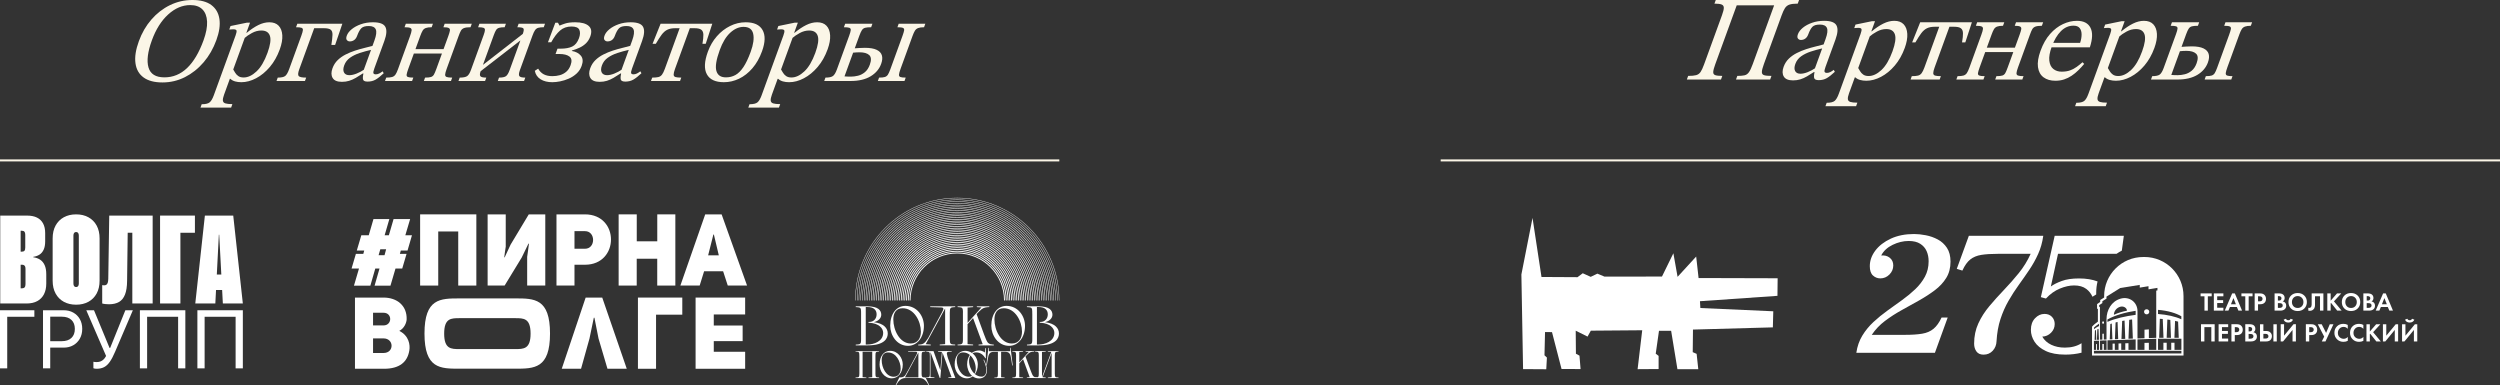 <?xml version="1.0" encoding="UTF-8"?> <svg xmlns="http://www.w3.org/2000/svg" width="1239" height="191" viewBox="0 0 1239 191" fill="none"><rect x="0" y="0" width="1239" height="191" fill="#333333" stroke="none"/><path d="M201.487 125.821L199.342 133.102H196.004L193.513 141.577H185.643L188.082 133.102H185.989L183.551 141.577H175.421L177.912 133.102H174.228L176.373 125.821H180.057L180.506 124.177H176.822L179.071 116.602H182.755L185.09 108.576H192.96L190.625 116.602H192.718L195.053 108.576H203.268L200.881 116.602H204.168L201.971 124.177H198.633L198.183 125.821H201.487ZM187.632 126.478H190.573L191.368 123.537H188.48L187.632 126.478Z" fill="white"></path><path d="M217.191 141.526H208.214V106.241H236.078V141.526H227.101V114.716H217.191V141.526Z" fill="white"></path><path d="M261.247 127.412C261.299 127.412 262.146 120.787 262.146 120.787L261.904 120.735L258.566 127.619L250.091 141.526H241.667V106.241H250.644V122.24C250.592 122.24 249.9 127.516 249.9 127.516L250.108 127.567L253.048 121.237L262.06 106.241H270.241V141.526H261.264V127.412H261.247Z" fill="white"></path><path d="M275.807 106.241H289.903C298.517 106.241 302.806 112.468 302.806 118.695C302.806 124.973 298.465 131.2 289.955 131.2H284.714V141.508H275.789V106.241H275.807ZM289.903 123.278C295.282 123.33 295.282 114.509 289.903 114.561H284.714V123.278H289.903Z" fill="white"></path><path d="M315.574 141.526H306.597V106.241H315.574V119.594H325.744V106.241H334.703V141.526H325.726V128.225H315.556V141.526H315.574Z" fill="white"></path><path d="M370.245 141.526H360.68L358.38 134.451H348.953L346.756 141.526H337.192L349.507 106.241H357.636L370.245 141.526ZM356.235 126.53L353.796 116.221H353.554L350.959 126.53H356.235Z" fill="white"></path><path d="M197.889 163.976C202.714 166.415 203.32 170.947 202.87 173.645C201.971 179.318 198.131 182.76 190.313 182.76H175.922V147.476H190.071C196.799 147.476 201.728 151.506 201.538 158.234C201.486 159.842 200.431 162.679 197.889 163.976ZM190.071 161.278C194.412 161.278 194.551 154.999 190.071 154.999H184.882V161.278H190.071ZM190.071 174.942C195.45 174.942 195.346 167.712 190.071 167.712H184.882V174.942H190.071Z" fill="white"></path><path d="M272.59 165.308C272.59 182.725 264.789 182.725 255.173 182.725H227.793C218.159 182.725 210.375 182.725 210.375 165.308C210.375 147.891 218.176 147.891 227.793 147.891H255.19C264.824 147.873 272.59 147.873 272.59 165.308ZM262.956 165.343C262.956 157.68 259.514 157.68 255.294 157.68H227.793C223.555 157.68 220.131 157.68 220.131 165.343C220.131 173.005 223.573 173.005 227.793 173.005H255.294C259.514 173.005 262.956 173.005 262.956 165.343Z" fill="white"></path><path d="M294.298 157.456L292.153 167.764L287.967 182.76H278.403L290.251 147.476H298.466L310.625 182.76H301.061L296.633 167.764L294.592 157.456H294.298Z" fill="white"></path><path d="M338.145 147.476V155.951H325.138V182.76H316.161V147.476H338.145Z" fill="white"></path><path d="M353.746 161.33H368.05V169.061H353.746V174.337H369.296V182.76H344.735V147.476H369.296V155.847H353.746V161.33Z" fill="white"></path><path d="M0.121 150.401V106.843H10.233V150.399H0.121V150.401ZM5.175 150.401V142.886H10.983C11.545 142.886 11.961 142.714 12.231 142.373C12.502 142.032 12.637 141.507 12.637 140.804V133.319C12.637 132.815 12.577 132.414 12.457 132.112C12.337 131.81 12.15 131.584 11.9 131.433C11.649 131.282 11.344 131.207 10.983 131.207H5.175V124.717H10.893C11.455 124.717 11.865 124.563 12.126 124.25C12.387 123.938 12.517 123.42 12.517 122.696V116.357C12.517 115.673 12.386 115.171 12.126 114.848C11.865 114.526 11.453 114.366 10.893 114.366H5.175V106.85H13.452C15.377 106.85 17.003 107.178 18.327 107.831C19.651 108.485 20.659 109.457 21.352 110.745C22.044 112.033 22.39 113.611 22.39 115.484V119.62C22.39 121.291 22.139 122.664 21.638 123.74C21.136 124.817 20.444 125.638 19.562 126.2C18.679 126.763 17.656 127.126 16.492 127.286V127.497C17.756 127.659 18.874 128.052 19.848 128.674C20.82 129.298 21.578 130.203 22.12 131.391C22.661 132.58 22.932 134.098 22.932 135.95V140.508C22.932 142.56 22.556 144.327 21.804 145.805C21.052 147.284 19.948 148.421 18.493 149.217C17.037 150.013 15.268 150.409 13.181 150.409H5.175V150.401Z" fill="white"></path><path d="M37.739 151.005C35.412 151.005 33.375 150.526 31.63 149.571C29.886 148.615 28.526 147.248 27.552 145.466C26.578 143.686 26.093 141.556 26.093 139.082V118.164C26.093 115.69 26.58 113.56 27.552 111.78C28.524 110 29.884 108.631 31.63 107.674C33.375 106.718 35.412 106.241 37.739 106.241C40.067 106.241 42.073 106.72 43.818 107.674C45.563 108.631 46.923 109.998 47.897 111.78C48.869 113.56 49.356 115.69 49.356 118.164V139.082C49.356 141.558 48.869 143.686 47.897 145.466C46.923 147.246 45.565 148.615 43.818 149.571C42.073 150.528 40.047 151.005 37.739 151.005ZM37.739 142.25C38.02 142.25 38.26 142.181 38.461 142.039C38.663 141.898 38.813 141.687 38.913 141.406C39.012 141.125 39.063 140.793 39.063 140.41V116.836C39.063 116.453 39.012 116.121 38.913 115.84C38.811 115.559 38.661 115.348 38.461 115.207C38.26 115.067 38.02 114.996 37.739 114.996C37.438 114.996 37.187 115.065 36.987 115.207C36.786 115.348 36.636 115.559 36.536 115.84C36.434 116.121 36.386 116.455 36.386 116.836V140.41C36.386 140.793 36.434 141.125 36.536 141.406C36.636 141.688 36.786 141.9 36.987 142.039C37.188 142.181 37.438 142.25 37.739 142.25Z" fill="white"></path><path d="M54.051 150.794C53.368 150.794 52.721 150.758 52.11 150.688C51.497 150.618 51.012 150.522 50.651 150.401V141.315C50.811 141.336 50.988 141.355 51.178 141.375C51.367 141.396 51.533 141.406 51.674 141.406C52.075 141.406 52.42 141.309 52.712 141.119C53.003 140.928 53.229 140.6 53.389 140.138C53.549 139.676 53.639 139.031 53.66 138.207L54.141 106.845H75.659V150.401H65.577V115.358H63.29L62.989 139.173C62.969 142.011 62.623 144.28 61.952 145.979C61.278 147.68 60.286 148.906 58.971 149.662C57.657 150.416 56.017 150.794 54.051 150.794Z" fill="white"></path><path d="M89.41 150.401H79.328V106.843H96.602V115.356H89.41V150.399V150.401Z" fill="white"></path><path d="M96.784 150.401L101.54 106.845H110.418V116.323H108.463L106.718 150.401H96.786H96.784ZM102.051 143.729L102.863 136.061H114.269L115.081 143.729H102.051ZM110.446 150.401L108.641 116.323V106.845H115.593L120.348 150.401H110.446Z" fill="white"></path><path d="M3.582 182.558H0V153.757H17.033V156.991H3.582V182.558Z" fill="white"></path><path d="M21.312 182.558V153.757H24.894V182.558H21.312ZM23.102 172.28V169.087H30.625C32.682 169.087 34.273 168.552 35.401 167.48C36.529 166.409 37.093 164.929 37.093 163.039V163C37.093 161.097 36.529 159.613 35.401 158.549C34.273 157.485 32.682 156.952 30.625 156.952H23.102V153.759H31.539C33.344 153.759 34.935 154.145 36.315 154.917C37.695 155.688 38.78 156.767 39.57 158.151C40.357 159.535 40.754 161.138 40.754 162.962V163.001C40.754 164.825 40.359 166.434 39.57 167.831C38.78 169.229 37.695 170.319 36.315 171.105C34.935 171.89 33.344 172.282 31.539 172.282H23.102V172.28Z" fill="white"></path><path d="M47.879 182.758C47.548 182.758 47.24 182.736 46.954 182.688C46.668 182.641 46.446 182.579 46.286 182.498V179.284C46.486 179.337 46.724 179.377 47.003 179.405C47.281 179.431 47.572 179.445 47.879 179.445C48.595 179.445 49.235 179.339 49.799 179.126C50.363 178.913 50.874 178.583 51.331 178.138C51.788 177.693 52.203 177.116 52.574 176.412L42.763 153.759H46.583L54.285 172.42H54.603L62.126 153.759H65.847L57.051 174.317C56.148 176.446 55.263 178.126 54.394 179.356C53.525 180.587 52.572 181.463 51.538 181.981C50.504 182.5 49.283 182.76 47.877 182.76L47.879 182.758Z" fill="white"></path><path d="M91.856 182.558H88.274V156.991H72.912V182.558H69.331V153.757H91.856V182.558Z" fill="white"></path><path d="M120.352 182.558H116.77V156.991H101.408V182.558H97.826V153.757H120.352V182.558Z" fill="white"></path><g clip-path="url(#clip0_406_579)"><path d="M451.021 148.922C451.021 135.92 461.502 125.376 474.425 125.376C487.348 125.376 497.828 135.92 497.828 148.922" stroke="white" stroke-width="0.46" stroke-miterlimit="10"></path><path d="M450.141 148.922C450.141 135.434 461.005 124.504 474.411 124.504C487.817 124.504 498.681 135.434 498.681 148.922" stroke="white" stroke-width="0.45" stroke-miterlimit="10"></path><path d="M449.274 148.922C449.274 134.948 460.536 123.618 474.425 123.618C488.314 123.618 499.575 134.948 499.575 148.922" stroke="white" stroke-width="0.44" stroke-miterlimit="10"></path><path d="M448.394 148.923C448.394 134.463 460.039 122.747 474.411 122.747C488.782 122.747 500.427 134.463 500.427 148.923" stroke="white" stroke-width="0.43" stroke-miterlimit="10"></path><path d="M447.528 148.923C447.528 133.977 459.57 121.861 474.425 121.861C489.279 121.861 501.322 133.977 501.322 148.923" stroke="white" stroke-width="0.42" stroke-miterlimit="10"></path><path d="M446.647 148.922C446.647 133.491 459.073 120.989 474.411 120.989C489.748 120.989 502.174 133.491 502.174 148.922" stroke="white" stroke-width="0.41" stroke-miterlimit="10"></path><path d="M445.781 148.922C445.781 133.005 458.605 120.104 474.425 120.104C490.245 120.104 503.069 133.005 503.069 148.922" stroke="white" stroke-width="0.4" stroke-miterlimit="10"></path><path d="M444.901 148.923C444.901 132.52 458.108 119.232 474.411 119.232C490.714 119.232 503.921 132.52 503.921 148.923" stroke="white" stroke-width="0.39" stroke-miterlimit="10"></path><path d="M444.02 148.923C444.02 132.034 457.625 118.347 474.411 118.347C491.196 118.347 504.801 132.034 504.801 148.923" stroke="white" stroke-width="0.39" stroke-miterlimit="10"></path><path d="M443.154 148.922C443.154 131.548 457.156 117.475 474.411 117.475C491.665 117.475 505.667 131.562 505.667 148.922" stroke="white" stroke-width="0.38" stroke-miterlimit="10"></path><path d="M442.273 148.922C442.273 131.063 456.659 116.589 474.411 116.589C492.162 116.589 506.548 131.063 506.548 148.922" stroke="white" stroke-width="0.37" stroke-miterlimit="10"></path><path d="M441.407 148.923C441.407 130.577 456.19 115.718 474.411 115.718C492.631 115.718 507.414 130.591 507.414 148.923" stroke="white" stroke-width="0.36" stroke-miterlimit="10"></path><path d="M440.526 148.922C440.526 130.091 455.693 114.831 474.411 114.831C493.128 114.831 508.295 130.091 508.295 148.922" stroke="white" stroke-width="0.35" stroke-miterlimit="10"></path><path d="M439.66 148.922C439.66 129.605 455.225 113.945 474.425 113.945C493.625 113.945 509.189 129.605 509.189 148.922" stroke="white" stroke-width="0.34" stroke-miterlimit="10"></path><path d="M438.78 148.923C438.78 129.12 454.728 113.074 474.411 113.074C494.094 113.074 510.042 129.12 510.042 148.923" stroke="white" stroke-width="0.33" stroke-miterlimit="10"></path><path d="M437.913 148.923C437.913 128.634 454.259 112.188 474.425 112.188C494.591 112.188 510.936 128.634 510.936 148.923" stroke="white" stroke-width="0.32" stroke-miterlimit="10"></path><path d="M437.033 148.922C437.033 128.148 453.762 111.316 474.411 111.316C495.059 111.316 511.788 128.148 511.788 148.922" stroke="white" stroke-width="0.32" stroke-miterlimit="10"></path><path d="M436.167 148.922C436.167 127.662 453.293 110.431 474.425 110.431C495.556 110.431 512.683 127.662 512.683 148.922" stroke="white" stroke-width="0.31" stroke-miterlimit="10"></path><path d="M435.286 148.923C435.286 127.177 452.811 109.56 474.411 109.56C496.011 109.56 513.535 127.191 513.535 148.923" stroke="white" stroke-width="0.3" stroke-miterlimit="10"></path><path d="M434.42 148.923C434.42 126.691 452.328 108.674 474.425 108.674C496.522 108.674 514.43 126.691 514.43 148.923" stroke="white" stroke-width="0.29" stroke-miterlimit="10"></path><path d="M433.54 148.922C433.54 126.205 451.845 107.802 474.411 107.802C496.976 107.802 515.282 126.219 515.282 148.922" stroke="white" stroke-width="0.28" stroke-miterlimit="10"></path><path d="M432.659 148.922C432.659 125.719 451.348 106.916 474.411 106.916C497.473 106.916 516.162 125.719 516.162 148.922" stroke="white" stroke-width="0.27" stroke-miterlimit="10"></path><path d="M431.793 148.922C431.793 125.233 450.879 106.044 474.411 106.044C497.942 106.044 517.028 125.247 517.028 148.922" stroke="white" stroke-width="0.26" stroke-miterlimit="10"></path><path d="M430.912 148.922C430.912 124.747 450.382 105.158 474.411 105.158C498.439 105.158 517.909 124.747 517.909 148.922" stroke="white" stroke-width="0.25" stroke-miterlimit="10"></path><path d="M430.046 148.923C430.046 124.262 449.914 104.287 474.411 104.287C498.908 104.287 518.775 124.276 518.775 148.923" stroke="white" stroke-width="0.24" stroke-miterlimit="10"></path><path d="M429.166 148.923C429.166 123.79 449.431 103.401 474.411 103.401C499.391 103.401 519.656 123.776 519.656 148.923" stroke="white" stroke-width="0.24" stroke-miterlimit="10"></path><path d="M428.299 148.922C428.299 123.304 448.948 102.529 474.411 102.529C499.873 102.529 520.536 123.304 520.536 148.936" stroke="white" stroke-width="0.23" stroke-miterlimit="10"></path><path d="M427.419 148.922C427.419 122.818 448.465 101.644 474.411 101.644C500.356 101.644 521.402 122.818 521.402 148.922" stroke="white" stroke-width="0.22" stroke-miterlimit="10"></path><path d="M426.552 148.923C426.552 122.333 447.982 100.772 474.411 100.772C500.839 100.772 522.283 122.333 522.283 148.937" stroke="white" stroke-width="0.21" stroke-miterlimit="10"></path><path d="M425.672 148.923C425.672 121.847 447.499 99.887 474.411 99.887C501.322 99.887 523.149 121.847 523.149 148.923" stroke="white" stroke-width="0.2" stroke-miterlimit="10"></path><path d="M424.806 148.922C424.806 121.361 447.016 99.015 474.411 99.015C501.805 99.015 524.03 121.361 524.03 148.937" stroke="white" stroke-width="0.19" stroke-miterlimit="10"></path><path d="M423.925 148.922C423.925 120.875 446.534 98.129 474.411 98.129C502.288 98.129 524.896 120.875 524.896 148.922" stroke="white" stroke-width="0.18" stroke-miterlimit="10"></path><path d="M426.751 155.437C426.751 154.723 426.751 153.78 426.666 153.423C426.581 152.894 426.368 152.508 425.729 152.351C425.374 152.237 424.11 152.208 424.11 152.208V151.822H429.932C435.343 151.822 436.749 153.894 436.749 155.966C436.749 157.437 435.684 159.038 433.071 159.666C438.041 160.281 439.973 162.681 439.973 165.281C439.973 167.41 438.766 171.168 429.947 171.168H424.11V170.782C424.11 170.782 425.374 170.754 425.729 170.639C426.368 170.468 426.581 170.082 426.666 169.568C426.751 169.211 426.751 168.539 426.751 168.025V155.437ZM430.429 159.538H430.983C432.744 159.538 434.448 158.152 434.448 155.809C434.448 153.594 432.986 152.165 429.947 152.165H429.066V170.739H429.947C432.971 170.739 437.7 169.239 437.7 164.981C437.7 162.61 435.471 160.252 430.997 159.981H430.444V159.538H430.429Z" fill="white"></path><path d="M448.749 151.594C454.472 151.594 457.895 156.709 457.895 161.467C457.895 167.296 454.486 171.397 450.013 171.397C444.46 171.397 441.194 166.139 441.194 161.467C441.194 155.437 444.304 151.594 448.749 151.594ZM447.315 152.765C444.048 152.765 442.728 155.223 442.728 158.295C442.728 163.653 445.909 170.239 451.362 170.239C454.856 170.239 456.389 167.553 456.389 164.353C456.389 159.352 453.151 152.765 447.315 152.765Z" fill="white"></path><path d="M468.404 170.568V152.865L458.789 170.582L461.289 170.782V171.168H455.083V170.782C456.702 170.725 457.469 170.697 458.605 169.454C459.073 168.896 459.982 167.525 460.011 167.496L466.472 155.494L466.387 155.666C466.6 155.28 467.125 154.337 467.452 153.508C467.622 153.037 467.622 152.437 466.685 152.379C466.302 152.379 461.019 152.208 461.019 152.208V151.822H473.388V152.208C473.388 152.208 472.124 152.237 471.769 152.351C471.116 152.522 470.917 152.908 470.804 153.423C470.747 153.78 470.747 154.451 470.718 154.966V168.01C470.747 168.539 470.747 169.196 470.804 169.554C470.917 170.082 471.102 170.468 471.769 170.625C472.124 170.739 473.388 170.768 473.388 170.768V171.154H465.719V170.768L468.418 170.554L468.404 170.568Z" fill="white"></path><path d="M477.237 154.965C477.237 154.437 477.237 153.779 477.151 153.422C477.066 152.893 476.853 152.508 476.214 152.351C475.859 152.236 474.595 152.208 474.595 152.208V151.822H482.292V152.208L479.537 152.422V160.023L486.411 152.365L484.124 152.193V151.808H490.302V152.193C488.953 152.222 487.632 152.393 486.51 153.222C485.871 153.694 484.423 155.208 484.423 155.208L484.508 155.122L484.011 155.68L487.717 165.795C488.157 166.953 488.953 169.025 489.421 169.61C489.833 170.139 490.302 170.439 490.856 170.582C491.495 170.753 492.531 170.782 492.531 170.782V171.168H484.976V170.782L487.036 170.611L482.25 157.609L479.523 160.652V170.553L482.278 170.768V171.153H474.581V170.768C474.581 170.768 475.845 170.739 476.2 170.625C476.839 170.453 477.052 170.068 477.137 169.553C477.222 169.196 477.222 168.524 477.222 168.01V154.965H477.237Z" fill="white"></path><path d="M498.851 151.594C504.574 151.594 507.997 156.709 507.997 161.467C507.997 167.296 504.588 171.397 500.115 171.397C494.562 171.397 491.296 166.139 491.296 161.467C491.296 155.437 494.406 151.594 498.851 151.594ZM497.431 152.765C494.165 152.765 492.844 155.223 492.844 158.295C492.844 163.653 496.025 170.239 501.478 170.239C504.972 170.239 506.505 167.553 506.505 164.353C506.505 159.352 503.268 152.765 497.431 152.765Z" fill="white"></path><path d="M511.589 155.437C511.589 154.723 511.589 153.78 511.504 153.423C511.419 152.894 511.206 152.508 510.567 152.351C510.212 152.237 508.948 152.208 508.948 152.208V151.822H514.77C520.181 151.822 521.587 153.894 521.587 155.966C521.587 157.437 520.522 159.038 517.909 159.666C522.879 160.281 524.811 162.681 524.811 165.281C524.811 167.41 523.604 171.168 514.785 171.168H508.962V170.782C508.962 170.782 510.226 170.754 510.581 170.639C511.22 170.468 511.433 170.082 511.518 169.568C511.604 169.211 511.604 168.539 511.604 168.025V155.437H511.589ZM515.268 159.538H515.821C517.582 159.538 519.286 158.152 519.286 155.809C519.286 153.594 517.824 152.165 514.785 152.165H513.904V170.739H514.785C517.81 170.739 522.539 169.239 522.539 164.981C522.539 162.61 520.309 160.252 515.836 159.981H515.282V159.538H515.268Z" fill="white"></path><path d="M432.276 186.928V174.326H427.504V186.928L429.364 187.085V187.357H424.025V187.085C424.025 187.085 424.948 187.071 425.203 186.985C425.658 186.871 425.786 186.599 425.842 186.242C425.899 185.999 425.899 185.542 425.913 185.171V176.512C425.899 176.012 425.899 175.369 425.842 175.126C425.786 174.769 425.658 174.498 425.203 174.383C424.962 174.312 424.025 174.283 424.025 174.283V174.012H435.684V174.283C435.684 174.283 434.818 174.297 434.562 174.383C434.122 174.498 433.98 174.769 433.923 175.126C433.866 175.369 433.866 176.026 433.866 176.512V185.171C433.866 185.528 433.866 185.985 433.923 186.242C433.98 186.599 434.136 186.871 434.562 186.985C434.803 187.057 435.684 187.085 435.684 187.085V187.357H430.429V187.085L432.29 186.928H432.276Z" fill="white"></path><path d="M441.109 173.868C445.043 173.868 447.414 177.397 447.414 180.669C447.414 184.684 445.071 187.499 441.989 187.499C438.169 187.499 435.911 183.884 435.911 180.669C435.911 176.511 438.056 173.868 441.109 173.868ZM440.129 174.668C437.871 174.668 436.962 176.369 436.962 178.483C436.962 182.184 439.163 186.713 442.898 186.713C445.298 186.713 446.363 184.87 446.363 182.655C446.363 179.212 444.134 174.683 440.115 174.683L440.129 174.668Z" fill="white"></path><path d="M454.302 175.612C454.401 175.426 454.543 175.097 454.571 174.883C454.586 174.711 454.557 174.326 453.847 174.326C453.577 174.326 450.084 174.269 450.084 174.269V173.997H458.576V174.269C458.576 174.269 457.71 174.283 457.454 174.369C457 174.483 456.872 174.754 456.815 175.112C456.758 175.354 456.758 176.012 456.744 176.497V185.185C456.744 185.527 456.758 185.913 456.801 186.142C456.872 186.528 457.014 186.842 457.469 186.985C457.738 187.056 458.377 187.085 458.704 187.085L460.508 190.871L460.266 190.985C459.315 189.028 457.994 187.513 456.134 187.385C455.921 187.371 455.637 187.342 455.324 187.342H449.459C448.99 187.342 448.564 187.356 448.28 187.385C446.392 187.542 445.057 189.042 444.091 191L443.864 190.871L445.696 187.056C447.002 187.042 448.067 186.956 448.806 185.699C450.638 182.627 452.484 178.941 454.316 175.612H454.302ZM455.154 187.042V174.683L448.493 187.042H455.154Z" fill="white"></path><path d="M460.834 176.512C460.834 176.012 460.834 175.369 460.777 175.126C460.721 174.769 460.564 174.497 460.138 174.383C459.897 174.311 459.016 174.283 459.016 174.283V174.011H462.652L466.046 183.513L466.785 174.426L464.896 174.269V173.997H471.656V174.269C471.656 174.269 470.335 174.311 469.895 174.383C469.256 174.511 469.256 174.969 469.27 175.34C469.341 176.097 469.852 177.626 469.88 177.698L473.459 187.328H470.008V187.056L471.599 186.928L467.097 174.74L466.032 187.328H465.734L461.147 174.469V186.899L463.092 187.056V187.328H459.016V187.056C459.016 187.056 459.883 187.042 460.138 186.956C460.579 186.842 460.721 186.57 460.777 186.213C460.834 185.97 460.834 185.513 460.834 185.142V176.483V176.512Z" fill="white"></path><path d="M478.302 173.869C479.608 173.869 480.744 174.269 481.667 174.898C482.676 174.098 483.925 173.698 485.246 173.698C486.964 173.698 488.086 174.726 488.086 174.726L488.314 172.512H488.583V177.541H488.314C487.277 175.655 485.658 174.641 483.698 174.641C483.002 174.641 482.434 174.798 481.951 175.084C483.656 176.398 484.607 178.584 484.607 180.656C484.607 182.585 484.053 184.214 483.173 185.414C484.096 186.171 485.218 186.657 486.51 186.657C487.802 186.657 488.825 185.628 488.825 183.413C488.825 181.199 487.391 178.355 487.391 178.355L487.66 178.227C488.243 179.441 489.137 181.67 489.137 183.399C489.137 186.328 487.334 187.557 485.232 187.557C483.94 187.557 482.917 187.157 482.093 186.528C481.256 187.157 480.276 187.5 479.196 187.5C475.376 187.5 473.118 183.885 473.118 180.67C473.118 176.512 475.263 173.869 478.316 173.869H478.302ZM479.31 180.642C479.31 178.627 479.821 177.055 480.673 175.912C479.764 175.126 478.628 174.655 477.322 174.655C475.064 174.655 474.155 176.355 474.155 178.47C474.155 182.17 476.356 186.7 480.091 186.7C480.759 186.7 481.298 186.571 481.781 186.314C479.977 184.771 479.296 182.142 479.296 180.642H479.31ZM480.915 176.155C479.509 178.484 480.446 182.913 482.946 185.214C483.386 184.514 483.57 183.613 483.57 182.642C483.57 180.427 482.647 177.77 480.915 176.155Z" fill="white"></path><path d="M500.654 174.04L500.598 172.383H500.867L501.08 174.269L501.918 181.098L501.648 181.141C501.648 181.141 501.322 179.127 501.194 178.169C500.796 175.312 500.228 174.397 498.226 174.355C497.828 174.355 497.133 174.34 497.133 174.34H496.153V186.971L497.871 187.099V187.371H492.801V187.128C492.801 187.128 493.639 187.114 493.866 187.056C494.321 186.928 494.434 186.671 494.491 186.328C494.534 186.099 494.562 185.628 494.562 185.299V174.369H493.582C493.582 174.369 492.886 174.383 492.489 174.383C490.486 174.426 489.918 175.34 489.521 178.198C489.393 179.155 489.066 181.17 489.066 181.17L488.796 181.127L489.634 174.297L489.847 172.411H490.117L490.06 174.069H500.697L500.654 174.04Z" fill="white"></path><path d="M503.566 176.183C503.566 175.826 503.566 175.369 503.509 175.112C503.452 174.754 503.296 174.483 502.87 174.369C502.628 174.297 501.748 174.269 501.748 174.269V173.997H507.045V174.269L505.156 174.426V179.655L509.885 174.383L508.309 174.269V173.997H512.569V174.269C511.646 174.283 510.737 174.397 509.956 174.969C509.516 175.297 508.522 176.34 508.522 176.34L508.579 176.283L508.238 176.669L510.794 183.641C511.092 184.442 511.646 185.87 511.973 186.27C512.257 186.628 512.583 186.842 512.953 186.942C513.393 187.056 514.103 187.071 514.103 187.071V187.342H508.905V187.071L510.325 186.956L507.031 178.012L505.156 180.112V186.928L507.045 187.085V187.356H501.748V187.085C501.748 187.085 502.614 187.071 502.87 186.985C503.31 186.87 503.452 186.599 503.509 186.242C503.566 185.999 503.566 185.542 503.566 185.17V176.183Z" fill="white"></path><path d="M521.189 186.928V174.897L516.716 186.97L518.264 187.085V187.356H513.01V187.085C513.01 187.085 513.876 187.071 514.131 186.985C514.572 186.87 514.714 186.599 514.77 186.242C514.827 185.999 514.827 185.542 514.827 185.17V176.183C514.827 175.826 514.827 175.369 514.77 175.112C514.714 174.754 514.557 174.483 514.131 174.369C513.89 174.297 513.01 174.269 513.01 174.269V173.997H518.264V174.269L516.404 174.426V186.885L521.019 174.411L519.315 174.283V174.011H524.598V174.283C524.598 174.283 523.731 174.297 523.476 174.383C523.021 174.497 522.894 174.769 522.837 175.126C522.78 175.369 522.78 175.826 522.766 176.197V185.185C522.78 185.542 522.78 185.999 522.837 186.256C522.894 186.613 523.021 186.885 523.476 186.999C523.717 187.071 524.598 187.099 524.598 187.099V187.371H519.315V187.099L521.175 186.942L521.189 186.928Z" fill="white"></path></g><line y1="79.5" x2="525" y2="79.5" stroke="#FBF6E7"></line><line x1="714" y1="79.5" x2="1239" y2="79.5" stroke="#FBF6E7"></line><path d="M80.5 40.86C76.54 40.86 73.43 40.04 71.17 38.4C68.91 36.76 67.56 34.41 67.14 31.35C66.71 28.29 67.27 24.64 68.82 20.4C70.3 16.32 72.37 12.75 75.03 9.69C77.68 6.63 80.75 4.25 84.23 2.55C87.71 0.85 91.43 0 95.39 0C99.35 0 102.51 0.83 104.74 2.49C106.97 4.15 108.31 6.47 108.75 9.45C109.18 12.43 108.68 15.9 107.24 19.86C105.71 24.06 103.61 27.73 100.92 30.87C98.24 34.01 95.15 36.46 91.67 38.22C88.19 39.98 84.47 40.86 80.51 40.86H80.5ZM81.47 38.34C85.75 38.34 89.5 36.8 92.72 33.72C95.94 30.64 98.65 26.08 100.85 20.04C102.16 16.44 102.75 13.33 102.63 10.71C102.5 8.09 101.73 6.07 100.31 4.65C98.89 3.23 96.87 2.52 94.28 2.52C90.4 2.52 86.76 4.07 83.35 7.17C79.94 10.27 77.24 14.56 75.25 20.04C73.2 25.68 72.64 30.14 73.59 33.42C74.54 36.7 77.17 38.34 81.49 38.34H81.47Z" fill="#FBF6E7"></path><path d="M114.53 53.34H99.35L99.96 51.66C101.84 51.66 103.15 51.35 103.9 50.73C104.65 50.11 105.32 48.96 105.94 47.28L116.75 17.58C117.17 16.42 117.33 15.62 117.23 15.18C117.13 14.74 116.58 14.52 115.58 14.52C115.18 14.52 114.52 14.56 113.62 14.64L114.25 12.9L122.42 11.22H123.92L122.09 16.26H122.27C124.32 14.58 126.26 13.29 128.09 12.39C129.92 11.49 131.71 11.04 133.47 11.04C135.47 11.04 137.01 11.61 138.1 12.75C139.18 13.89 139.79 15.47 139.91 17.49C140.03 19.51 139.62 21.84 138.66 24.48C137.42 27.88 135.77 30.79 133.71 33.21C131.65 35.63 129.38 37.49 126.91 38.79C124.44 40.09 122 40.74 119.6 40.74C118.48 40.74 117.46 40.61 116.53 40.35C115.61 40.09 114.81 39.66 114.15 39.06H113.91L111.05 46.92C110.58 48.2 110.39 49.18 110.46 49.86C110.53 50.54 110.94 51 111.7 51.24C112.45 51.48 113.61 51.6 115.17 51.6L114.54 53.34H114.53ZM120.75 38.4C122.87 38.4 124.99 37.4 127.12 35.4C129.25 33.4 131.07 30.32 132.58 26.16C133.96 22.36 134.36 19.57 133.77 17.79C133.18 16.01 131.76 15.12 129.52 15.12C127.92 15.12 126.36 15.54 124.83 16.38C123.3 17.22 122.12 18.02 121.29 18.78L115.59 34.44C115.84 34.84 116.16 35.36 116.52 36C116.89 36.64 117.4 37.2 118.07 37.68C118.74 38.16 119.63 38.4 120.75 38.4Z" fill="#FBF6E7"></path><path d="M151.14 40.14H137.04L137.65 38.46C139.41 38.46 140.63 38.2 141.32 37.68C142.01 37.16 142.67 36.02 143.31 34.26L149.38 17.58C149.82 16.38 150.06 15.49 150.11 14.91C150.16 14.33 149.93 13.95 149.41 13.77C148.9 13.59 148 13.5 146.72 13.5L147.35 11.76H169.67L166.09 22.26H164.23C164.56 20.14 164.75 18.48 164.78 17.28C164.82 16.08 164.53 15.23 163.91 14.73C163.29 14.23 162.16 13.98 160.52 13.98H155.72L148.32 34.32C147.68 36.08 147.59 37.21 148.05 37.71C148.51 38.21 149.74 38.46 151.74 38.46L151.13 40.14H151.14Z" fill="#FBF6E7"></path><path d="M169.47 40.56C167.15 40.56 165.61 39.92 164.86 38.64C164.1 37.36 164.08 35.76 164.78 33.84C165.36 32.24 166.22 30.89 167.36 29.79C168.5 28.69 169.82 27.76 171.32 27C172.82 26.24 174.37 25.6 175.98 25.08C177.59 24.56 179.14 24.12 180.63 23.76C182.12 23.4 183.44 23.06 184.6 22.74L185.56 20.1C186.51 17.5 186.73 15.65 186.23 14.55C185.73 13.45 184.58 12.9 182.78 12.9C180.98 12.9 179.83 13.26 179.09 13.98C178.35 14.7 177.65 15.96 176.99 17.76C176.66 18.68 176.17 19.37 175.55 19.83C174.92 20.29 174.19 20.52 173.35 20.52C172.75 20.52 172.26 20.29 171.89 19.83C171.52 19.37 171.51 18.64 171.88 17.64C172.29 16.52 173.1 15.46 174.33 14.46C175.55 13.46 177.07 12.64 178.89 12C180.7 11.36 182.69 11.04 184.85 11.04C188.13 11.04 190.17 11.8 190.98 13.32C191.79 14.84 191.62 17.16 190.49 20.28L185.53 33.9C185.08 35.14 184.93 35.94 185.08 36.3C185.23 36.66 185.62 36.84 186.26 36.84C186.82 36.84 187.38 36.7 187.94 36.42C188.5 36.14 189.06 35.78 189.62 35.34L190.17 36.3C188.65 37.74 187.31 38.79 186.17 39.45C185.03 40.11 183.7 40.44 182.18 40.44C180.78 40.44 180.01 40.04 179.89 39.24C179.76 38.44 179.87 37.3 180.21 35.82L180.11 35.1L183.89 24.72C181.93 25.16 180.04 25.68 178.22 26.28C176.4 26.88 174.82 27.66 173.47 28.62C172.12 29.58 171.16 30.84 170.59 32.4C170.05 33.88 170.02 35.06 170.5 35.94C170.98 36.82 171.86 37.26 173.14 37.26C174.18 37.26 175.36 37 176.69 36.48C178.02 35.96 179.4 35.22 180.83 34.26L180.52 36.42H179.8C178.59 37.22 177.44 37.94 176.34 38.58C175.25 39.22 174.15 39.71 173.04 40.05C171.94 40.39 170.74 40.56 169.46 40.56H169.47Z" fill="#FBF6E7"></path><path d="M204.24 40.14H190.8L191.41 38.46C192.69 38.46 193.67 38.36 194.34 38.16C195.01 37.96 195.55 37.57 195.97 36.99C196.38 36.41 196.8 35.52 197.24 34.32L203.22 17.88C203.67 16.64 203.93 15.71 203.99 15.09C204.06 14.47 203.83 14.05 203.31 13.83C202.79 13.61 201.85 13.5 200.49 13.5L201.12 11.76H214.56L213.93 13.5C212.65 13.5 211.67 13.63 211 13.89C210.33 14.15 209.8 14.59 209.44 15.21C209.07 15.83 208.68 16.72 208.26 17.88L205.9 24.36H219.82L222.18 17.88C222.6 16.72 222.87 15.83 222.97 15.21C223.08 14.59 222.89 14.15 222.43 13.89C221.96 13.63 221.07 13.5 219.75 13.5L220.38 11.76H233.82L233.19 13.5C231.79 13.5 230.73 13.63 230.02 13.89C229.31 14.15 228.78 14.59 228.43 15.21C228.08 15.83 227.7 16.72 227.28 17.88L221.36 34.14C220.91 35.38 220.66 36.31 220.62 36.93C220.57 37.55 220.82 37.96 221.37 38.16C221.92 38.36 222.83 38.46 224.11 38.46L223.5 40.14H210.06L210.67 38.46C211.99 38.46 212.97 38.36 213.6 38.16C214.23 37.96 214.72 37.55 215.07 36.93C215.41 36.31 215.81 35.38 216.26 34.14L219.03 26.52H205.11L202.34 34.14C201.89 35.38 201.62 36.31 201.53 36.93C201.44 37.55 201.65 37.96 202.16 38.16C202.67 38.36 203.56 38.46 204.84 38.46L204.23 40.14H204.24Z" fill="#FBF6E7"></path><path d="M240.42 40.14H227.22L227.83 38.46C229.51 38.46 230.71 38.23 231.44 37.77C232.17 37.31 232.82 36.28 233.4 34.68L239.73 17.28C240.12 16.2 240.33 15.39 240.34 14.85C240.36 14.31 240.11 13.95 239.59 13.77C239.08 13.59 238.2 13.5 236.96 13.5L237.59 11.76H250.73L250.1 13.5C248.94 13.5 248.04 13.59 247.39 13.77C246.74 13.95 246.24 14.31 245.89 14.85C245.53 15.39 245.14 16.24 244.72 17.4L239.39 32.04H239.51L259.1 16.8C259.62 15.36 259.71 14.45 259.37 14.07C259.03 13.69 258.04 13.5 256.4 13.5L257.03 11.76H270.11L269.48 13.5C268.36 13.5 267.47 13.59 266.8 13.77C266.13 13.95 265.59 14.34 265.17 14.94C264.75 15.54 264.32 16.46 263.87 17.7L257.69 34.68C257.11 36.28 257.02 37.31 257.44 37.77C257.85 38.23 258.82 38.46 260.34 38.46L259.73 40.14H246.71L247.32 38.46C248.92 38.46 250.05 38.23 250.72 37.77C251.39 37.31 252.01 36.28 252.59 34.68L257.87 20.16H257.75L238.21 35.28C237.77 36.48 237.73 37.31 238.08 37.77C238.43 38.23 239.41 38.46 241.01 38.46L240.4 40.14H240.42Z" fill="#FBF6E7"></path><path d="M273.74 40.74C271.42 40.74 269.48 40.26 267.93 39.3C266.38 38.34 265.42 36.94 265.05 35.1L266.7 34.02C267.43 35.3 268.37 36.24 269.51 36.84C270.65 37.44 272.08 37.74 273.8 37.74C275.04 37.74 276.25 37.58 277.42 37.26C278.6 36.94 279.66 36.38 280.61 35.58C281.56 34.78 282.29 33.68 282.8 32.28C283.53 30.28 283.33 28.86 282.22 28.02C281.11 27.18 279.45 26.76 277.25 26.76H275.33L276.29 24.12H277.85C280.21 24.12 282.13 23.77 283.6 23.07C285.07 22.37 286.19 20.98 286.95 18.9C287.55 17.26 287.6 15.89 287.13 14.79C286.65 13.69 285.35 13.14 283.23 13.14C280.95 13.14 279.04 13.82 277.51 15.18C275.98 16.54 274.54 18.46 273.19 20.94H271.57L275.21 11.28H276.53L277.29 12.66H277.41C277.9 12.42 278.78 12.09 280.05 11.67C281.32 11.25 283 11.04 285.08 11.04C288.16 11.04 290.38 11.64 291.75 12.84C293.11 14.04 293.38 15.78 292.55 18.06C292.05 19.42 291.34 20.55 290.42 21.45C289.49 22.35 288.43 23.08 287.22 23.64C286.02 24.2 284.77 24.66 283.48 25.02L283.39 25.26C285.35 25.58 286.85 26.36 287.88 27.6C288.91 28.84 289.04 30.52 288.27 32.64C287.72 34.16 286.87 35.44 285.73 36.48C284.59 37.52 283.31 38.35 281.88 38.97C280.45 39.59 279.03 40.04 277.61 40.32C276.19 40.6 274.9 40.74 273.74 40.74Z" fill="#FBF6E7"></path><path d="M297.2 40.56C294.88 40.56 293.34 39.92 292.59 38.64C291.83 37.36 291.81 35.76 292.51 33.84C293.09 32.24 293.95 30.89 295.09 29.79C296.23 28.69 297.55 27.76 299.05 27C300.55 26.24 302.1 25.6 303.71 25.08C305.32 24.56 306.87 24.12 308.36 23.76C309.85 23.4 311.17 23.06 312.33 22.74L313.29 20.1C314.24 17.5 314.46 15.65 313.96 14.55C313.46 13.45 312.31 12.9 310.51 12.9C308.71 12.9 307.56 13.26 306.82 13.98C306.08 14.7 305.38 15.96 304.72 17.76C304.39 18.68 303.9 19.37 303.28 19.83C302.65 20.29 301.92 20.52 301.08 20.52C300.48 20.52 299.99 20.29 299.62 19.83C299.25 19.37 299.24 18.64 299.61 17.64C300.02 16.52 300.83 15.46 302.06 14.46C303.28 13.46 304.8 12.64 306.62 12C308.43 11.36 310.42 11.04 312.58 11.04C315.86 11.04 317.9 11.8 318.71 13.32C319.52 14.84 319.35 17.16 318.22 20.28L313.26 33.9C312.81 35.14 312.66 35.94 312.81 36.3C312.96 36.66 313.35 36.84 313.99 36.84C314.55 36.84 315.11 36.7 315.67 36.42C316.23 36.14 316.79 35.78 317.35 35.34L317.9 36.3C316.38 37.74 315.04 38.79 313.9 39.45C312.76 40.11 311.43 40.44 309.91 40.44C308.51 40.44 307.74 40.04 307.62 39.24C307.49 38.44 307.6 37.3 307.94 35.82L307.84 35.1L311.62 24.72C309.66 25.16 307.77 25.68 305.95 26.28C304.13 26.88 302.55 27.66 301.2 28.62C299.85 29.58 298.89 30.84 298.32 32.4C297.78 33.88 297.75 35.06 298.23 35.94C298.71 36.82 299.59 37.26 300.87 37.26C301.91 37.26 303.09 37 304.42 36.48C305.75 35.96 307.13 35.22 308.56 34.26L308.25 36.42H307.53C306.32 37.22 305.17 37.94 304.07 38.58C302.98 39.22 301.88 39.71 300.77 40.05C299.67 40.39 298.47 40.56 297.19 40.56H297.2Z" fill="#FBF6E7"></path><path d="M337.02 40.14H322.62L323.23 38.46C324.55 38.46 325.57 38.37 326.3 38.19C327.03 38.01 327.62 37.61 328.09 36.99C328.56 36.37 329.02 35.42 329.49 34.14L336.83 13.98H334.61C333.05 13.98 331.76 14.23 330.74 14.73C329.72 15.23 328.78 16.04 327.94 17.16C327.09 18.28 326.12 19.8 325.02 21.72H323.4L327.39 11.76H353.01L349.75 21.72H348.13C348.47 19.8 348.62 18.28 348.59 17.16C348.56 16.04 348.21 15.23 347.55 14.73C346.89 14.23 345.78 13.98 344.22 13.98H341.88L334.54 34.14C334.07 35.42 333.85 36.37 333.86 36.99C333.87 37.61 334.19 38.01 334.8 38.19C335.41 38.37 336.36 38.46 337.64 38.46L337.03 40.14H337.02Z" fill="#FBF6E7"></path><path d="M358.76 40.74C354.56 40.74 351.75 39.43 350.32 36.81C348.89 34.19 349.06 30.46 350.82 25.62C351.88 22.7 353.37 20.15 355.28 17.97C357.19 15.79 359.38 14.09 361.85 12.87C364.31 11.65 366.89 11.04 369.57 11.04C373.69 11.04 376.47 12.32 377.92 14.88C379.37 17.44 379.28 20.94 377.67 25.38C376.45 28.74 374.85 31.56 372.88 33.84C370.91 36.12 368.71 37.84 366.29 39C363.87 40.16 361.36 40.74 358.76 40.74ZM359.87 38.34C361.51 38.34 363.03 37.96 364.43 37.2C365.83 36.44 367.15 35.14 368.4 33.3C369.65 31.46 370.86 28.92 372.04 25.68C373.38 22 373.79 19.02 373.28 16.74C372.77 14.46 371.17 13.32 368.5 13.32C366.22 13.32 364.03 14.28 361.93 16.2C359.83 18.12 358.08 21 356.69 24.84C354.96 29.6 354.41 33.05 355.05 35.19C355.69 37.33 357.3 38.38 359.87 38.34Z" fill="#FBF6E7"></path><path d="M386.03 53.34H370.85L371.46 51.66C373.34 51.66 374.65 51.35 375.4 50.73C376.15 50.11 376.82 48.96 377.44 47.28L388.25 17.58C388.67 16.42 388.83 15.62 388.73 15.18C388.63 14.74 388.08 14.52 387.08 14.52C386.68 14.52 386.02 14.56 385.12 14.64L385.75 12.9L393.92 11.22H395.42L393.59 16.26H393.77C395.82 14.58 397.76 13.29 399.59 12.39C401.42 11.49 403.21 11.04 404.97 11.04C406.97 11.04 408.51 11.61 409.6 12.75C410.68 13.89 411.29 15.47 411.41 17.49C411.53 19.51 411.12 21.84 410.16 24.48C408.92 27.88 407.27 30.79 405.21 33.21C403.15 35.63 400.88 37.49 398.41 38.79C395.94 40.09 393.5 40.74 391.1 40.74C389.98 40.74 388.96 40.61 388.03 40.35C387.11 40.09 386.31 39.66 385.65 39.06H385.41L382.55 46.92C382.08 48.2 381.89 49.18 381.96 49.86C382.03 50.54 382.44 51 383.2 51.24C383.95 51.48 385.11 51.6 386.67 51.6L386.04 53.34H386.03ZM392.25 38.4C394.37 38.4 396.49 37.4 398.62 35.4C400.75 33.4 402.57 30.32 404.08 26.16C405.46 22.36 405.86 19.57 405.27 17.79C404.68 16.01 403.26 15.12 401.02 15.12C399.42 15.12 397.86 15.54 396.33 16.38C394.8 17.22 393.62 18.02 392.79 18.78L387.09 34.44C387.34 34.84 387.66 35.36 388.02 36C388.39 36.64 388.9 37.2 389.57 37.68C390.24 38.16 391.13 38.4 392.25 38.4Z" fill="#FBF6E7"></path><path d="M421.56 40.14H408.48L409.09 38.46C410.93 38.46 412.19 38.18 412.88 37.62C413.56 37.06 414.2 35.98 414.78 34.38L420.9 17.58C421.34 16.38 421.58 15.49 421.63 14.91C421.68 14.33 421.45 13.95 420.93 13.77C420.42 13.59 419.52 13.5 418.24 13.5L418.87 11.76H432.37L431.74 13.5C430.42 13.5 429.43 13.59 428.76 13.77C428.09 13.95 427.57 14.33 427.18 14.91C426.79 15.49 426.38 16.38 425.94 17.58L423.62 23.94C424.31 23.9 425.1 23.85 425.98 23.79C426.86 23.73 427.74 23.7 428.62 23.7C431.14 23.7 433.09 24.03 434.47 24.69C435.85 25.35 436.72 26.27 437.06 27.45C437.41 28.63 437.29 30.04 436.69 31.68C435.76 34.24 434.01 36.29 431.45 37.83C428.89 39.37 425.59 40.14 421.55 40.14H421.56ZM421.68 37.98C422.8 37.98 423.97 37.83 425.2 37.53C426.43 37.23 427.57 36.65 428.62 35.79C429.67 34.93 430.5 33.68 431.09 32.04C431.89 29.84 431.8 28.27 430.82 27.33C429.84 26.39 428.23 25.92 425.99 25.92C425.39 25.92 424.82 25.94 424.29 25.98C423.76 26.02 423.26 26.06 422.81 26.1L418.53 37.86C419.07 37.9 419.59 37.93 420.09 37.95C420.58 37.97 421.11 37.98 421.67 37.98H421.68ZM448.26 40.14H435.06L435.67 38.46C436.95 38.46 437.91 38.36 438.54 38.16C439.17 37.96 439.67 37.57 440.05 36.99C440.42 36.41 440.82 35.52 441.26 34.32L447.24 17.88C447.69 16.64 447.97 15.71 448.08 15.09C448.19 14.47 448 14.05 447.52 13.83C447.04 13.61 446.12 13.5 444.76 13.5L445.39 11.76H458.59L457.96 13.5C456.72 13.5 455.75 13.63 455.06 13.89C454.36 14.15 453.82 14.59 453.44 15.21C453.05 15.83 452.65 16.72 452.23 17.88L446.31 34.14C445.86 35.38 445.6 36.31 445.54 36.93C445.47 37.55 445.7 37.96 446.2 38.16C446.71 38.36 447.6 38.46 448.88 38.46L448.27 40.14H448.26Z" fill="#FBF6E7"></path><path d="M852.92 39.42H836L836.65 37.62C838.33 37.62 839.63 37.5 840.56 37.26C841.49 37.02 842.23 36.5 842.78 35.7C843.33 34.9 843.91 33.66 844.52 31.98L853.43 7.5C854.01 5.9 854.31 4.7 854.32 3.9C854.33 3.1 853.98 2.55 853.27 2.25C852.56 1.95 851.36 1.8 849.68 1.8L850.34 0H891.62L890.96 1.8C889.16 1.8 887.79 1.96 886.86 2.28C885.92 2.6 885.19 3.17 884.65 3.99C884.11 4.81 883.56 6 882.99 7.56L874.19 31.74C873.53 33.54 873.2 34.85 873.18 35.67C873.16 36.49 873.53 37.02 874.28 37.26C875.03 37.5 876.25 37.62 877.93 37.62L877.28 39.42H860.36L861.01 37.62C862.53 37.62 863.73 37.52 864.6 37.32C865.47 37.12 866.2 36.6 866.79 35.76C867.38 34.92 868 33.58 868.67 31.74L879.26 2.64H860.72L850.08 31.86C849.47 33.54 849.13 34.79 849.08 35.61C849.02 36.43 849.34 36.97 850.05 37.23C850.76 37.49 851.93 37.62 853.57 37.62L852.92 39.42Z" fill="#FBF6E7"></path><path d="M888.65 39.84C886.33 39.84 884.79 39.2 884.04 37.92C883.28 36.64 883.26 35.04 883.96 33.12C884.54 31.52 885.4 30.17 886.54 29.07C887.68 27.97 889 27.04 890.5 26.28C892 25.52 893.55 24.88 895.16 24.36C896.77 23.84 898.32 23.4 899.81 23.04C901.3 22.68 902.62 22.34 903.78 22.02L904.74 19.38C905.69 16.78 905.91 14.93 905.41 13.83C904.91 12.73 903.76 12.18 901.96 12.18C900.16 12.18 899.01 12.54 898.27 13.26C897.53 13.98 896.83 15.24 896.17 17.04C895.84 17.96 895.35 18.65 894.73 19.11C894.1 19.57 893.37 19.8 892.53 19.8C891.93 19.8 891.44 19.57 891.07 19.11C890.7 18.65 890.69 17.92 891.06 16.92C891.47 15.8 892.28 14.74 893.51 13.74C894.73 12.74 896.25 11.92 898.07 11.28C899.88 10.64 901.87 10.32 904.03 10.32C907.31 10.32 909.35 11.08 910.16 12.6C910.97 14.12 910.8 16.44 909.67 19.56L904.71 33.18C904.26 34.42 904.11 35.22 904.26 35.58C904.41 35.94 904.8 36.12 905.44 36.12C906 36.12 906.56 35.98 907.12 35.7C907.68 35.42 908.24 35.06 908.8 34.62L909.35 35.58C907.83 37.02 906.49 38.07 905.35 38.73C904.21 39.39 902.88 39.72 901.36 39.72C899.96 39.72 899.19 39.32 899.07 38.52C898.94 37.72 899.05 36.58 899.39 35.1L899.29 34.38L903.07 24C901.11 24.44 899.22 24.96 897.4 25.56C895.58 26.16 894 26.94 892.65 27.9C891.3 28.86 890.34 30.12 889.77 31.68C889.23 33.16 889.2 34.34 889.68 35.22C890.16 36.1 891.04 36.54 892.32 36.54C893.36 36.54 894.54 36.28 895.87 35.76C897.2 35.24 898.58 34.5 900.01 33.54L899.7 35.7H898.98C897.77 36.5 896.62 37.22 895.52 37.86C894.43 38.5 893.33 38.99 892.22 39.33C891.12 39.67 889.92 39.84 888.64 39.84H888.65Z" fill="#FBF6E7"></path><path d="M919.87 52.62H904.69L905.3 50.94C907.18 50.94 908.49 50.63 909.24 50.01C909.99 49.39 910.66 48.24 911.28 46.56L922.09 16.86C922.51 15.7 922.67 14.9 922.57 14.46C922.47 14.02 921.92 13.8 920.92 13.8C920.52 13.8 919.86 13.84 918.96 13.92L919.59 12.18L927.76 10.5H929.26L927.43 15.54H927.61C929.66 13.86 931.6 12.57 933.43 11.67C935.26 10.77 937.05 10.32 938.81 10.32C940.81 10.32 942.35 10.89 943.44 12.03C944.52 13.17 945.13 14.75 945.25 16.77C945.37 18.79 944.96 21.12 944 23.76C942.76 27.16 941.11 30.07 939.05 32.49C936.99 34.91 934.72 36.77 932.25 38.07C929.78 39.37 927.34 40.02 924.94 40.02C923.82 40.02 922.8 39.89 921.87 39.63C920.95 39.37 920.15 38.94 919.49 38.34H919.25L916.39 46.2C915.92 47.48 915.73 48.46 915.8 49.14C915.87 49.82 916.28 50.28 917.04 50.52C917.79 50.76 918.95 50.88 920.51 50.88L919.88 52.62H919.87ZM926.09 37.68C928.21 37.68 930.33 36.68 932.46 34.68C934.59 32.68 936.41 29.6 937.92 25.44C939.3 21.64 939.7 18.85 939.11 17.07C938.52 15.29 937.1 14.4 934.86 14.4C933.26 14.4 931.7 14.82 930.17 15.66C928.64 16.5 927.46 17.3 926.63 18.06L920.93 33.72C921.18 34.12 921.5 34.64 921.86 35.28C922.23 35.92 922.74 36.48 923.41 36.96C924.08 37.44 924.97 37.68 926.09 37.68Z" fill="#FBF6E7"></path><path d="M961.28 39.42H946.88L947.49 37.74C948.81 37.74 949.83 37.65 950.56 37.47C951.29 37.29 951.88 36.89 952.35 36.27C952.82 35.65 953.28 34.7 953.75 33.42L961.09 13.26H958.87C957.31 13.26 956.02 13.51 955 14.01C953.98 14.51 953.04 15.32 952.2 16.44C951.35 17.56 950.38 19.08 949.28 21H947.66L951.65 11.04H977.27L974.01 21H972.39C972.73 19.08 972.88 17.56 972.85 16.44C972.82 15.32 972.47 14.51 971.81 14.01C971.15 13.51 970.04 13.26 968.48 13.26H966.14L958.8 33.42C958.33 34.7 958.11 35.65 958.12 36.27C958.13 36.89 958.45 37.29 959.06 37.47C959.67 37.65 960.62 37.74 961.9 37.74L961.29 39.42H961.28Z" fill="#FBF6E7"></path><path d="M983 39.42H969.56L970.17 37.74C971.45 37.74 972.43 37.64 973.1 37.44C973.77 37.24 974.31 36.85 974.73 36.27C975.14 35.69 975.56 34.8 976 33.6L981.98 17.16C982.43 15.92 982.69 14.99 982.75 14.37C982.82 13.75 982.59 13.33 982.07 13.11C981.55 12.89 980.61 12.78 979.25 12.78L979.88 11.04H993.32L992.69 12.78C991.41 12.78 990.43 12.91 989.76 13.17C989.09 13.43 988.56 13.87 988.2 14.49C987.83 15.11 987.44 16 987.02 17.16L984.66 23.64H998.58L1000.94 17.16C1001.36 16 1001.63 15.11 1001.73 14.49C1001.84 13.87 1001.65 13.43 1001.19 13.17C1000.72 12.91 999.83 12.78 998.51 12.78L999.14 11.04H1012.58L1011.95 12.78C1010.55 12.78 1009.49 12.91 1008.78 13.17C1008.07 13.43 1007.54 13.87 1007.19 14.49C1006.84 15.11 1006.46 16 1006.04 17.16L1000.12 33.42C999.67 34.66 999.42 35.59 999.38 36.21C999.33 36.83 999.58 37.24 1000.13 37.44C1000.68 37.64 1001.59 37.74 1002.87 37.74L1002.26 39.42H988.82L989.43 37.74C990.75 37.74 991.73 37.64 992.36 37.44C992.99 37.24 993.48 36.83 993.83 36.21C994.17 35.59 994.57 34.66 995.02 33.42L997.79 25.8H983.87L981.1 33.42C980.65 34.66 980.38 35.59 980.29 36.21C980.2 36.83 980.41 37.24 980.92 37.44C981.43 37.64 982.32 37.74 983.6 37.74L982.99 39.42H983Z" fill="#FBF6E7"></path><path d="M1018.66 40.02C1016.26 40.02 1014.3 39.45 1012.77 38.31C1011.24 37.17 1010.33 35.49 1010.02 33.27C1009.71 31.05 1010.13 28.34 1011.3 25.14C1012.52 21.78 1014.1 19.01 1016.03 16.83C1017.96 14.65 1020.09 13.02 1022.4 11.94C1024.71 10.86 1027.03 10.32 1029.35 10.32C1032.63 10.32 1034.85 11.46 1036.03 13.74C1037.2 16.02 1037.1 19.26 1035.73 23.46H1016.23L1016.98 21.24H1030.9C1031.4 19.76 1031.65 18.37 1031.64 17.07C1031.64 15.77 1031.31 14.72 1030.69 13.92C1030.06 13.12 1029.03 12.72 1027.59 12.72C1025.27 12.72 1023.2 13.63 1021.38 15.45C1019.56 17.27 1018.04 19.84 1016.83 23.16C1015.83 25.92 1015.43 28.22 1015.64 30.06C1015.85 31.9 1016.51 33.27 1017.62 34.17C1018.73 35.07 1020.11 35.52 1021.75 35.52C1023.39 35.52 1024.8 35.3 1025.98 34.86C1027.16 34.42 1028.24 33.85 1029.21 33.15C1030.18 32.45 1031.14 31.68 1032.09 30.84L1032.92 31.68C1031.99 32.8 1031 33.87 1029.95 34.89C1028.9 35.91 1027.8 36.8 1026.67 37.56C1025.53 38.32 1024.3 38.92 1022.99 39.36C1021.67 39.8 1020.23 40.02 1018.67 40.02H1018.66Z" fill="#FBF6E7"></path><path d="M1043.59 52.62H1028.41L1029.02 50.94C1030.9 50.94 1032.21 50.63 1032.96 50.01C1033.71 49.39 1034.38 48.24 1035 46.56L1045.81 16.86C1046.23 15.7 1046.39 14.9 1046.29 14.46C1046.19 14.02 1045.64 13.8 1044.64 13.8C1044.24 13.8 1043.58 13.84 1042.68 13.92L1043.31 12.18L1051.48 10.5H1052.98L1051.15 15.54H1051.33C1053.38 13.86 1055.32 12.57 1057.15 11.67C1058.98 10.77 1060.77 10.32 1062.53 10.32C1064.53 10.32 1066.07 10.89 1067.16 12.03C1068.24 13.17 1068.85 14.75 1068.97 16.77C1069.09 18.79 1068.68 21.12 1067.72 23.76C1066.48 27.16 1064.83 30.07 1062.77 32.49C1060.71 34.91 1058.44 36.77 1055.97 38.07C1053.5 39.37 1051.06 40.02 1048.66 40.02C1047.54 40.02 1046.52 39.89 1045.59 39.63C1044.67 39.37 1043.87 38.94 1043.21 38.34H1042.97L1040.11 46.2C1039.64 47.48 1039.45 48.46 1039.52 49.14C1039.59 49.82 1040 50.28 1040.76 50.52C1041.51 50.76 1042.67 50.88 1044.23 50.88L1043.6 52.62H1043.59ZM1049.81 37.68C1051.93 37.68 1054.05 36.68 1056.18 34.68C1058.31 32.68 1060.13 29.6 1061.64 25.44C1063.02 21.64 1063.42 18.85 1062.83 17.07C1062.24 15.29 1060.82 14.4 1058.58 14.4C1056.98 14.4 1055.42 14.82 1053.89 15.66C1052.36 16.5 1051.18 17.3 1050.35 18.06L1044.65 33.72C1044.9 34.12 1045.22 34.64 1045.58 35.28C1045.95 35.92 1046.46 36.48 1047.13 36.96C1047.8 37.44 1048.69 37.68 1049.81 37.68Z" fill="#FBF6E7"></path><path d="M1079.11 39.42H1066.03L1066.64 37.74C1068.48 37.74 1069.74 37.46 1070.43 36.9C1071.11 36.34 1071.75 35.26 1072.33 33.66L1078.45 16.86C1078.89 15.66 1079.13 14.77 1079.18 14.19C1079.23 13.61 1079 13.23 1078.48 13.05C1077.97 12.87 1077.07 12.78 1075.79 12.78L1076.42 11.04H1089.92L1089.29 12.78C1087.97 12.78 1086.98 12.87 1086.31 13.05C1085.64 13.23 1085.12 13.61 1084.73 14.19C1084.34 14.77 1083.93 15.66 1083.49 16.86L1081.17 23.22C1081.86 23.18 1082.65 23.13 1083.53 23.07C1084.41 23.01 1085.29 22.98 1086.17 22.98C1088.69 22.98 1090.64 23.31 1092.02 23.97C1093.4 24.63 1094.27 25.55 1094.61 26.73C1094.96 27.91 1094.84 29.32 1094.24 30.96C1093.31 33.52 1091.56 35.57 1089 37.11C1086.44 38.65 1083.14 39.42 1079.1 39.42H1079.11ZM1079.24 37.26C1080.36 37.26 1081.53 37.11 1082.76 36.81C1083.99 36.51 1085.13 35.93 1086.18 35.07C1087.23 34.21 1088.06 32.96 1088.65 31.32C1089.45 29.12 1089.36 27.55 1088.38 26.61C1087.4 25.67 1085.79 25.2 1083.55 25.2C1082.95 25.2 1082.38 25.22 1081.85 25.26C1081.32 25.3 1080.82 25.34 1080.37 25.38L1076.09 37.14C1076.63 37.18 1077.15 37.21 1077.65 37.23C1078.14 37.25 1078.67 37.26 1079.23 37.26H1079.24ZM1105.81 39.42H1092.61L1093.22 37.74C1094.5 37.74 1095.46 37.64 1096.09 37.44C1096.72 37.24 1097.22 36.85 1097.6 36.27C1097.97 35.69 1098.37 34.8 1098.81 33.6L1104.79 17.16C1105.24 15.92 1105.52 14.99 1105.63 14.37C1105.74 13.75 1105.55 13.33 1105.07 13.11C1104.59 12.89 1103.67 12.78 1102.31 12.78L1102.94 11.04H1116.14L1115.51 12.78C1114.27 12.78 1113.3 12.91 1112.61 13.17C1111.91 13.43 1111.37 13.87 1110.99 14.49C1110.6 15.11 1110.2 16 1109.78 17.16L1103.86 33.42C1103.41 34.66 1103.15 35.59 1103.09 36.21C1103.02 36.83 1103.25 37.24 1103.75 37.44C1104.26 37.64 1105.15 37.74 1106.43 37.74L1105.82 39.42H1105.81Z" fill="#FBF6E7"></path><g clip-path="url(#clip1_406_579)"><path d="M759.521 108L754 136.024L754.835 182.927L766.33 183L766.651 177.216L765.444 176.086L765.721 164.553L769.171 164.604L773.901 182.862L783.324 182.906L782.792 176.26L781.026 175.312L780.924 163.892L786.788 166.817L788.419 163.881L813.881 163.674L811.598 182.964L822.006 182.891V176.38L820.58 175.294L822.192 163.95L828.216 163.958L831.334 182.964H841.666L840.852 175.366L838.916 174.527L839.04 163.336L878.63 162.243L878.837 154.271L842.701 152.658L842.501 149.282L880.905 146.612L881 137.906L841.815 137.794L840.626 127.141L831.407 137.201L829.325 125.516L823.676 137.056L795.191 137.092L791.664 135.614L788.357 137.205L784.414 135.425L781.814 137.369L763.963 137.267L759.521 108Z" fill="white"></path></g><g clip-path="url(#clip2_406_579)"><path fill-rule="evenodd" clip-rule="evenodd" d="M1013.97 147.955C1016.05 145.707 1018.35 144.059 1020.87 143.021C1023.38 141.982 1025.74 141.462 1027.94 141.462C1030.42 141.462 1032.43 142.035 1033.97 143.191C1035.28 144.176 1036.3 145.475 1037.04 147.078L1038.88 145.931V145.08C1038.88 143.155 1039.11 141.283 1039.55 139.483C1036.95 138.498 1033.9 137.996 1030.36 137.996C1026.95 137.996 1024.1 138.408 1021.82 139.25C1019.53 140.092 1017.73 140.997 1016.4 141.982L1019.95 125.789H1048.96C1049.79 125.207 1050.66 124.688 1051.57 124.222L1052.57 116.869H1018.3L1011.45 147.266L1013.96 147.955H1013.97ZM1031.6 170.095C1029.38 171.545 1026.63 172.28 1023.33 172.28C1020.79 172.28 1018.53 171.805 1016.57 170.856C1014.6 169.907 1013.12 168.563 1012.15 166.826C1013.82 166.772 1015.27 166.136 1016.49 164.918C1017.7 163.709 1018.31 162.258 1018.31 160.592C1018.31 159.15 1017.84 157.95 1016.92 157.001C1016 156.052 1014.78 155.577 1013.28 155.577C1011.48 155.577 1009.91 156.302 1008.55 157.744C1007.18 159.186 1006.51 161.094 1006.51 163.458C1006.51 165.536 1007.12 167.515 1008.33 169.387C1009.54 171.259 1011.41 172.79 1013.93 173.973C1016.44 175.155 1019.67 175.746 1023.6 175.746C1026.44 175.746 1029.1 175.423 1031.61 174.796V170.095H1031.6ZM1012.63 116.869H975.763L969.779 133.241L972.551 134.109C973.709 131.566 975.028 129.721 976.499 128.566C977.971 127.41 979.792 126.658 981.963 126.318C984.135 125.968 986.862 125.798 990.164 125.798H1006.39C1004.82 129.264 1002.86 132.453 1000.49 135.372C998.123 138.283 995.664 141.068 993.116 143.728C990.568 146.388 988.172 149.057 985.92 151.735C983.668 154.422 981.838 157.279 980.456 160.306C979.065 163.333 978.374 166.664 978.374 170.31C978.374 171.805 978.751 173.095 979.505 174.161C980.259 175.226 981.443 175.764 983.058 175.764C984.906 175.764 986.423 175.11 987.616 173.811C988.8 172.513 989.419 170.936 989.482 169.092C989.715 165.052 990.361 161.398 991.429 158.138C992.497 154.878 993.825 151.86 995.422 149.093C997.01 146.325 998.706 143.692 1000.5 141.211C1002.29 138.731 1004.03 136.25 1005.7 133.76C1007.38 131.279 1008.84 128.664 1010.08 125.924C1011.33 123.183 1012.18 120.165 1012.64 116.878L1012.63 116.869ZM934.23 159.034C936.832 157.073 939.605 155.281 942.557 153.66C945.509 152.039 948.38 150.445 951.188 148.851C953.996 147.266 956.571 145.591 958.913 143.827C961.255 142.062 963.13 140.047 964.548 137.763C965.966 135.48 966.674 132.784 966.674 129.667C966.674 126.9 966.082 124.616 964.898 122.825C963.713 121.034 962.197 119.654 960.34 118.669C958.492 117.684 956.518 116.994 954.436 116.591C952.354 116.188 950.416 115.982 948.622 115.982C944.225 115.982 940.385 116.744 937.083 118.275C933.791 119.807 931.224 121.786 929.403 124.204C927.582 126.631 926.676 129.193 926.676 131.906C926.676 134.038 927.196 135.587 928.237 136.536C929.277 137.486 930.498 137.969 931.879 137.969C933.611 137.969 935.119 137.334 936.393 136.062C937.667 134.79 938.304 133.285 938.304 131.557C938.304 129.945 937.72 128.673 936.572 127.751C935.415 126.828 933.997 126.452 932.319 126.622C933.477 124.374 935.37 122.61 937.999 121.338C940.628 120.066 943.274 119.43 945.939 119.43C948.308 119.43 950.219 119.896 951.664 120.819C953.108 121.741 954.167 122.95 954.831 124.455C955.495 125.959 955.827 127.625 955.827 129.479C955.827 132.309 955.217 134.844 954.005 137.101C952.794 139.349 951.197 141.417 949.232 143.298C947.267 145.17 945.087 146.979 942.682 148.708C940.278 150.436 937.855 152.183 935.397 153.947C932.938 155.711 930.623 157.601 928.452 159.616C926.281 161.64 924.45 163.888 922.943 166.369C921.436 168.85 920.458 171.68 919.991 174.859H958.94L965.275 157.368H962.242C961.085 159.849 959.757 161.712 958.249 162.957C956.742 164.202 954.867 165.008 952.606 165.384C950.354 165.76 947.545 165.948 944.19 165.948H927.636C929.43 163.288 931.628 160.977 934.23 159.025V159.034Z" fill="white"></path><path fill-rule="evenodd" clip-rule="evenodd" d="M1180.48 150.803H1182.92L1181.7 147.731L1180.48 150.803ZM1184.16 153.946L1183.4 152.155H1179.96L1179.2 153.946H1177.39L1181.07 145.411H1182.38L1185.96 153.946H1184.16H1184.16Z" fill="white"></path><path fill-rule="evenodd" clip-rule="evenodd" d="M1172.94 150.238V152.594H1173.66C1174.15 152.594 1174.54 152.522 1174.8 152.361C1175.15 152.155 1175.33 151.824 1175.33 151.376C1175.33 150.928 1175.12 150.588 1174.7 150.4C1174.46 150.292 1174.08 150.229 1173.56 150.229H1172.94V150.238ZM1172.94 146.772V148.958H1173.65C1173.72 148.949 1173.84 148.922 1173.97 148.877C1174.12 148.832 1174.23 148.779 1174.33 148.707C1174.43 148.626 1174.52 148.519 1174.6 148.376C1174.68 148.223 1174.72 148.044 1174.72 147.838C1174.72 147.471 1174.6 147.202 1174.36 147.032C1174.12 146.853 1173.81 146.763 1173.43 146.763H1172.95L1172.94 146.772ZM1171.27 145.411H1173.39C1174.32 145.411 1175.01 145.59 1175.48 145.948C1176.01 146.36 1176.28 146.952 1176.28 147.713C1176.28 148.474 1175.95 149.029 1175.32 149.388C1175.76 149.459 1176.13 149.638 1176.43 149.925C1176.84 150.319 1177.04 150.847 1177.04 151.528C1177.04 152.245 1176.8 152.818 1176.31 153.257C1175.79 153.713 1175.07 153.946 1174.15 153.946H1171.28V145.411H1171.27Z" fill="white"></path><path fill-rule="evenodd" clip-rule="evenodd" d="M1163.12 151.815C1163.65 152.362 1164.34 152.63 1165.18 152.63C1166.02 152.63 1166.7 152.362 1167.23 151.815C1167.76 151.26 1168.03 150.552 1168.03 149.693C1168.03 148.833 1167.76 148.125 1167.22 147.57C1166.7 147.015 1166.01 146.737 1165.19 146.737C1164.36 146.737 1163.67 147.015 1163.13 147.57C1162.6 148.125 1162.33 148.833 1162.33 149.693C1162.33 150.552 1162.6 151.26 1163.13 151.815H1163.12ZM1161.88 146.477C1162.73 145.645 1163.83 145.224 1165.17 145.224C1166.51 145.224 1167.6 145.645 1168.45 146.477C1169.31 147.31 1169.74 148.385 1169.74 149.693C1169.74 151 1169.31 152.066 1168.45 152.908C1167.61 153.732 1166.52 154.153 1165.17 154.153C1163.83 154.153 1162.73 153.741 1161.88 152.908C1161.03 152.075 1160.61 151 1160.61 149.693C1160.61 148.385 1161.03 147.319 1161.88 146.477Z" fill="white"></path><path fill-rule="evenodd" clip-rule="evenodd" d="M1155.08 145.411V149.02L1158.22 145.411H1160.33L1156.71 149.352L1160.51 153.946H1158.31L1155.27 150.122L1155.08 150.31V153.946H1153.41V145.411H1155.08Z" fill="white"></path><path fill-rule="evenodd" clip-rule="evenodd" d="M1145.65 145.411H1151.47V153.946H1149.8V146.844H1147.32V150.632C1147.32 150.955 1147.32 151.197 1147.31 151.367C1147.3 151.528 1147.27 151.761 1147.22 152.056C1147.16 152.352 1147.07 152.621 1146.94 152.854C1146.8 153.077 1146.62 153.283 1146.4 153.472C1145.95 153.848 1145.39 154.036 1144.7 154.036C1144.45 154.036 1144.22 154.009 1143.99 153.955V152.522C1144.16 152.576 1144.32 152.594 1144.46 152.594C1144.77 152.594 1145.03 152.495 1145.23 152.289C1145.37 152.155 1145.47 151.967 1145.53 151.725C1145.6 151.483 1145.64 151.277 1145.65 151.107C1145.65 150.937 1145.66 150.668 1145.66 150.301V145.411H1145.65Z" fill="white"></path><path fill-rule="evenodd" clip-rule="evenodd" d="M1136.67 151.815C1137.2 152.362 1137.89 152.63 1138.73 152.63C1139.57 152.63 1140.25 152.362 1140.78 151.815C1141.31 151.26 1141.58 150.552 1141.58 149.693C1141.58 148.833 1141.31 148.125 1140.77 147.57C1140.24 147.015 1139.56 146.737 1138.74 146.737C1137.91 146.737 1137.22 147.015 1136.68 147.57C1136.15 148.125 1135.88 148.833 1135.88 149.693C1135.88 150.552 1136.15 151.26 1136.68 151.815H1136.67ZM1135.43 146.477C1136.28 145.645 1137.38 145.224 1138.72 145.224C1140.06 145.224 1141.15 145.645 1142 146.477C1142.86 147.31 1143.29 148.385 1143.29 149.693C1143.29 151 1142.86 152.066 1142 152.908C1141.16 153.732 1140.07 154.153 1138.72 154.153C1137.37 154.153 1136.28 153.741 1135.43 152.908C1134.58 152.075 1134.16 151 1134.16 149.693C1134.16 148.385 1134.58 147.319 1135.43 146.477Z" fill="white"></path><path fill-rule="evenodd" clip-rule="evenodd" d="M1128.92 150.238V152.594H1129.64C1130.13 152.594 1130.52 152.522 1130.78 152.361C1131.13 152.155 1131.31 151.824 1131.31 151.376C1131.31 150.928 1131.1 150.588 1130.68 150.4C1130.44 150.292 1130.06 150.229 1129.54 150.229H1128.92V150.238ZM1128.92 146.772V148.958H1129.63C1129.71 148.949 1129.82 148.922 1129.95 148.877C1130.1 148.832 1130.22 148.779 1130.31 148.707C1130.41 148.626 1130.5 148.519 1130.58 148.376C1130.66 148.223 1130.7 148.044 1130.7 147.838C1130.7 147.471 1130.58 147.202 1130.34 147.032C1130.1 146.853 1129.79 146.763 1129.42 146.763H1128.93L1128.92 146.772ZM1127.26 145.411H1129.38C1130.31 145.411 1131 145.59 1131.47 145.948C1132 146.36 1132.27 146.952 1132.27 147.713C1132.27 148.474 1131.95 149.029 1131.31 149.388C1131.75 149.459 1132.12 149.638 1132.42 149.925C1132.83 150.319 1133.04 150.847 1133.04 151.528C1133.04 152.245 1132.8 152.818 1132.31 153.257C1131.79 153.713 1131.07 153.946 1130.15 153.946H1127.28V145.411H1127.26Z" fill="white"></path><path fill-rule="evenodd" clip-rule="evenodd" d="M1119.09 146.844V149.352H1119.77C1120.25 149.352 1120.62 149.262 1120.86 149.083C1121.16 148.841 1121.32 148.51 1121.32 148.089C1121.32 147.668 1121.16 147.346 1120.85 147.113C1120.59 146.934 1120.2 146.844 1119.67 146.844H1119.1H1119.09ZM1117.42 145.411H1119.9C1120.43 145.411 1120.86 145.456 1121.2 145.554C1121.54 145.644 1121.86 145.814 1122.16 146.065C1122.74 146.575 1123.03 147.265 1123.03 148.125C1123.03 148.931 1122.79 149.567 1122.32 150.032C1121.82 150.534 1121.09 150.785 1120.16 150.785H1119.08V153.946H1117.41V145.411H1117.42Z" fill="white"></path><path fill-rule="evenodd" clip-rule="evenodd" d="M1116.36 146.844H1114.44V153.946H1112.77V146.844H1110.85V145.411H1116.36V146.844Z" fill="white"></path><path fill-rule="evenodd" clip-rule="evenodd" d="M1105.67 150.803H1108.11L1106.89 147.731L1105.67 150.803ZM1109.35 153.946L1108.6 152.155H1105.15L1104.4 153.946H1102.59L1106.27 145.411H1107.58L1111.16 153.946H1109.36H1109.35Z" fill="white"></path><path fill-rule="evenodd" clip-rule="evenodd" d="M1101.91 145.411V146.844H1098.84V148.752H1101.79V150.185H1098.84V152.513H1101.91V153.946H1097.18V145.411H1101.91Z" fill="white"></path><path fill-rule="evenodd" clip-rule="evenodd" d="M1096.12 146.844H1094.2V153.946H1092.53V146.844H1090.61V145.411H1096.12V146.844Z" fill="white"></path><path fill-rule="evenodd" clip-rule="evenodd" d="M1191.93 158.425L1193.08 157.968C1193.27 158.46 1193.66 158.711 1194.24 158.711C1194.82 158.711 1195.21 158.46 1195.4 157.968L1196.56 158.425C1196.39 158.872 1196.1 159.222 1195.69 159.472C1195.3 159.732 1194.81 159.857 1194.25 159.857C1193.68 159.857 1193.19 159.732 1192.79 159.472C1192.39 159.213 1192.11 158.863 1191.94 158.425H1191.93ZM1198 169.225V160.69H1196.82L1192.13 166.377V160.69H1190.46V169.225H1191.64L1196.33 163.52V169.225H1198Z" fill="white"></path><path fill-rule="evenodd" clip-rule="evenodd" d="M1180.97 160.69H1182.64V166.369L1187.33 160.69H1188.51V169.226H1186.85V163.512L1182.15 169.226H1180.97V160.69Z" fill="white"></path><path fill-rule="evenodd" clip-rule="evenodd" d="M1174.49 160.69V164.291L1177.63 160.69H1179.73L1176.12 164.631L1179.93 169.226H1177.72L1174.68 165.392L1174.49 165.589V169.226H1172.82V160.69H1174.49Z" fill="white"></path><path fill-rule="evenodd" clip-rule="evenodd" d="M1171.29 166.968V168.912C1170.66 169.243 1169.95 169.413 1169.17 169.413C1167.92 169.413 1166.88 169.019 1166.04 168.222C1165.13 167.345 1164.67 166.261 1164.67 164.962C1164.67 163.583 1165.13 162.463 1166.04 161.622C1166.85 160.869 1167.89 160.493 1169.18 160.493C1169.93 160.493 1170.63 160.672 1171.28 161.022V162.965C1170.72 162.329 1170.03 162.007 1169.22 162.007C1168.4 162.007 1167.69 162.302 1167.16 162.893C1166.64 163.476 1166.38 164.174 1166.38 164.989C1166.38 165.885 1166.67 166.592 1167.25 167.13C1167.83 167.649 1168.51 167.909 1169.28 167.909C1170.05 167.909 1170.75 167.595 1171.28 166.977L1171.29 166.968Z" fill="white"></path><path fill-rule="evenodd" clip-rule="evenodd" d="M1163.56 166.968V168.912C1162.93 169.243 1162.22 169.413 1161.44 169.413C1160.19 169.413 1159.15 169.019 1158.31 168.222C1157.39 167.345 1156.93 166.261 1156.93 164.962C1156.93 163.583 1157.39 162.463 1158.31 161.622C1159.11 160.869 1160.15 160.493 1161.45 160.493C1162.2 160.493 1162.9 160.672 1163.55 161.022V162.965C1162.99 162.329 1162.3 162.007 1161.48 162.007C1160.67 162.007 1159.96 162.302 1159.43 162.893C1158.91 163.476 1158.65 164.174 1158.65 164.989C1158.65 165.885 1158.93 166.592 1159.52 167.13C1160.1 167.649 1160.77 167.909 1161.55 167.909C1162.32 167.909 1163.02 167.595 1163.55 166.977L1163.56 166.968Z" fill="white"></path><path fill-rule="evenodd" clip-rule="evenodd" d="M1148.69 160.69H1150.63L1152.81 164.989L1154.64 160.69H1156.46L1152.5 169.226H1150.68L1151.87 166.843L1148.69 160.69Z" fill="white"></path><path fill-rule="evenodd" clip-rule="evenodd" d="M1144.45 162.124V164.631H1145.13C1145.62 164.631 1145.99 164.542 1146.22 164.363C1146.53 164.121 1146.68 163.789 1146.68 163.368C1146.68 162.948 1146.53 162.625 1146.2 162.392C1145.94 162.213 1145.56 162.124 1145.03 162.124H1144.45ZM1142.79 160.682H1145.28C1145.81 160.682 1146.24 160.726 1146.57 160.825C1146.91 160.906 1147.23 161.085 1147.53 161.335C1148.11 161.846 1148.4 162.536 1148.4 163.395C1148.4 164.201 1148.17 164.837 1147.69 165.303C1147.19 165.804 1146.46 166.055 1145.53 166.055H1144.45V169.217H1142.78V160.682H1142.79Z" fill="white"></path><path fill-rule="evenodd" clip-rule="evenodd" d="M1131.77 158.425L1132.92 157.968C1133.11 158.46 1133.5 158.711 1134.08 158.711C1134.66 158.711 1135.05 158.46 1135.24 157.968L1136.4 158.425C1136.23 158.872 1135.94 159.222 1135.53 159.472C1135.14 159.732 1134.66 159.857 1134.08 159.857C1133.51 159.857 1133.02 159.732 1132.62 159.472C1132.22 159.213 1131.95 158.863 1131.77 158.425H1131.77ZM1130.31 160.681H1131.98V166.369L1136.67 160.681H1137.85V169.217H1136.18V163.512L1131.49 169.217H1130.31V160.681Z" fill="white"></path><path fill-rule="evenodd" clip-rule="evenodd" d="M1126.7 160.69H1128.37V169.226H1126.7V160.69ZM1121.73 165.464V167.793H1122.7C1123.73 167.793 1124.24 167.407 1124.24 166.637C1124.24 166.315 1124.12 166.037 1123.89 165.804C1123.66 165.571 1123.28 165.455 1122.72 165.455H1121.73V165.464ZM1120.06 169.226V160.69H1121.73V164.031H1123.06C1123.95 164.031 1124.65 164.264 1125.16 164.739C1125.69 165.222 1125.96 165.858 1125.96 166.646C1125.96 167.228 1125.81 167.739 1125.5 168.178C1125.03 168.876 1124.22 169.226 1123.08 169.226H1120.07H1120.06Z" fill="white"></path><path fill-rule="evenodd" clip-rule="evenodd" d="M1114.41 165.509V167.864H1115.13C1115.62 167.864 1116.01 167.784 1116.27 167.632C1116.62 167.426 1116.8 167.094 1116.8 166.646C1116.8 166.199 1116.59 165.858 1116.17 165.67C1115.93 165.563 1115.55 165.509 1115.03 165.509H1114.41ZM1114.41 162.043V164.228H1115.12C1115.19 164.228 1115.3 164.192 1115.45 164.148C1115.59 164.103 1115.71 164.049 1115.8 163.977C1115.91 163.897 1115.99 163.789 1116.07 163.646C1116.15 163.494 1116.19 163.315 1116.19 163.109C1116.19 162.742 1116.07 162.473 1115.83 162.303C1115.59 162.124 1115.28 162.034 1114.91 162.034H1114.42L1114.41 162.043ZM1112.74 160.682H1114.86C1115.8 160.682 1116.49 160.861 1116.95 161.219C1117.48 161.631 1117.75 162.213 1117.75 162.983C1117.75 163.745 1117.43 164.3 1116.79 164.658C1117.23 164.73 1117.6 164.909 1117.9 165.195C1118.32 165.59 1118.52 166.118 1118.52 166.799C1118.52 167.515 1118.28 168.088 1117.8 168.527C1117.28 168.984 1116.55 169.217 1115.63 169.217H1112.76V160.682H1112.74Z" fill="white"></path><path fill-rule="evenodd" clip-rule="evenodd" d="M1107.57 162.124V164.631H1108.25C1108.73 164.631 1109.1 164.542 1109.34 164.363C1109.64 164.121 1109.79 163.789 1109.79 163.368C1109.79 162.948 1109.63 162.625 1109.32 162.392C1109.06 162.213 1108.67 162.124 1108.14 162.124H1107.57ZM1105.9 160.682H1108.38C1108.91 160.682 1109.34 160.726 1109.68 160.825C1110.02 160.906 1110.34 161.085 1110.64 161.335C1111.22 161.846 1111.51 162.536 1111.51 163.395C1111.51 164.201 1111.27 164.837 1110.8 165.303C1110.3 165.804 1109.57 166.055 1108.64 166.055H1107.56V169.217H1105.89V160.682H1105.9Z" fill="white"></path><path fill-rule="evenodd" clip-rule="evenodd" d="M1104.28 160.69V162.123H1101.21V164.022H1104.15V165.464H1101.21V167.793H1104.28V169.226H1099.54V160.69H1104.28Z" fill="white"></path><path fill-rule="evenodd" clip-rule="evenodd" d="M1090.82 160.69H1097.59V169.226H1095.93V162.123H1092.49V169.226H1090.82V160.69Z" fill="white"></path><path fill-rule="evenodd" clip-rule="evenodd" d="M1062.18 127.374C1051.47 127.374 1042.81 136.053 1042.81 146.755V147.454L1040.86 148.681V149.648L1039.31 150.714V153.132L1039.71 152.953V159.41C1038.64 160.144 1037.59 160.995 1036.81 161.909V176.211H1082.15V146.746C1082.15 136.035 1073.48 127.365 1062.79 127.365H1062.19L1062.18 127.374ZM1050.49 152.129C1048.56 152.827 1047.64 154.6 1047.64 156.007C1049.75 155.066 1051.55 154.493 1054.11 153.974C1054.11 152.621 1052.41 151.421 1050.49 152.12V152.129ZM1038.04 162.938C1038.74 162.419 1039.34 161.998 1040.28 161.586V160.44C1039.14 161.138 1038.22 161.926 1037.78 162.365V163.144C1037.86 163.064 1037.96 163.019 1038.04 162.938ZM1037.75 173.856H1081.1V175.181H1037.75V173.856ZM1070.09 167.416H1072.23L1071.86 158.093C1071.39 158.04 1070.92 158.013 1070.42 157.986L1070.08 167.416H1070.09ZM1073.8 167.416H1075.94L1075.6 158.559C1075.13 158.478 1074.63 158.407 1074.14 158.353L1073.8 167.416ZM1077.65 167.416H1079.79L1079.47 159.392C1078.98 159.258 1078.49 159.132 1077.96 159.025L1077.64 167.416H1077.65ZM1038.59 163.619C1038.48 163.673 1038.33 163.753 1038.25 163.798L1038.07 168.437H1038.93L1038.75 163.512C1038.7 163.565 1038.64 163.592 1038.6 163.619H1038.59ZM1039.24 168.411L1040.24 168.384L1040.03 162.992C1039.85 163.073 1039.65 163.127 1039.43 163.225L1039.25 168.411H1039.24ZM1045.87 160.592L1045.59 168.196L1046.91 168.142L1046.6 160.35C1046.37 160.431 1046.11 160.502 1045.87 160.583V160.592ZM1048.48 159.813L1048.16 168.124L1049.78 168.07L1049.46 159.553C1049.15 159.634 1048.81 159.714 1048.47 159.813H1048.48ZM1051.74 159.061L1051.4 167.999L1053.28 167.945L1052.93 158.855C1052.51 158.935 1052.13 158.98 1051.73 159.061H1051.74ZM1055.24 158.505L1054.87 167.882L1057.04 167.802L1056.67 158.317C1056.2 158.371 1055.73 158.425 1055.23 158.496L1055.24 158.505ZM1081.07 156.741C1078.46 155.183 1074.37 153.956 1069.51 153.562V155.621C1073.99 155.935 1078.12 156.875 1081.07 158.228V156.741ZM1058.43 154.027C1053.28 154.806 1047.98 156.293 1044.44 158.353V159.526C1048.17 157.86 1053.49 156.66 1058.43 156.033V154.027ZM1044.02 173.408V168.688L1040.73 168.796V173.408H1041.93V170.488H1042.66V173.408H1044.02ZM1058.43 173.408V168.223L1044.46 168.67V173.408H1046.99V170.309L1048.09 170.282V173.408H1049.94V170.229L1051.29 170.175V173.408H1053.3V170.121L1054.87 170.094V173.399H1058.43V173.408ZM1069.52 167.864V173.408H1072.18V169.844H1073.82V173.408H1076.07V169.844H1077.68V173.408H1081.1V167.864H1069.51H1069.52ZM1068.63 173.408V167.882L1059.33 168.196V173.408H1062.8V169.942L1064.97 169.888V173.408H1068.62H1068.63ZM1038.79 170.542L1039.23 170.515V173.408H1040.27V168.823L1037.74 168.903V173.408H1038.79V170.542H1038.79ZM1041.85 159.705C1041.85 159.544 1041.96 159.392 1042.09 159.311C1042.37 159.159 1042.74 159.392 1042.74 159.705V160.019C1042.74 160.198 1042.63 160.359 1042.45 160.431C1042.17 160.565 1041.85 160.323 1041.85 160.019V159.705ZM1063.77 153.275H1063.83C1064.55 153.221 1065.18 153.794 1065.18 154.529C1065.18 155.209 1064.63 155.783 1063.95 155.783H1063.9C1063.17 155.81 1062.6 155.236 1062.6 154.529C1062.6 153.821 1063.12 153.302 1063.77 153.284V153.275ZM1040.73 168.357L1041.93 168.303V165.437L1042.66 165.357V168.276L1043.99 168.249V158.192C1043.99 153.714 1046.39 149.361 1050.91 148.027C1055.32 146.728 1059.34 149.773 1059.34 154.197V167.748L1062.81 167.64V163.395L1064.98 163.234V167.56L1068.63 167.425V144.032L1069.23 143.925V142.671L1064.8 143.396V141.838L1060.46 142.546V141.193L1050.78 142.752L1043.97 146.997V148.009L1041.93 149.29V150.203L1040.36 151.242V152.236L1040.73 152.003V168.339V168.357Z" fill="white"></path></g><defs><clipPath id="clip0_406_579"><rect width="101.241" height="93" fill="white" transform="translate(423.797 98)"></rect></clipPath><clipPath id="clip1_406_579"><rect width="127" height="75" fill="white" transform="translate(754 108)"></rect></clipPath><clipPath id="clip2_406_579"><rect width="278" height="60.22" fill="white" transform="translate(920 116)"></rect></clipPath></defs></svg> 